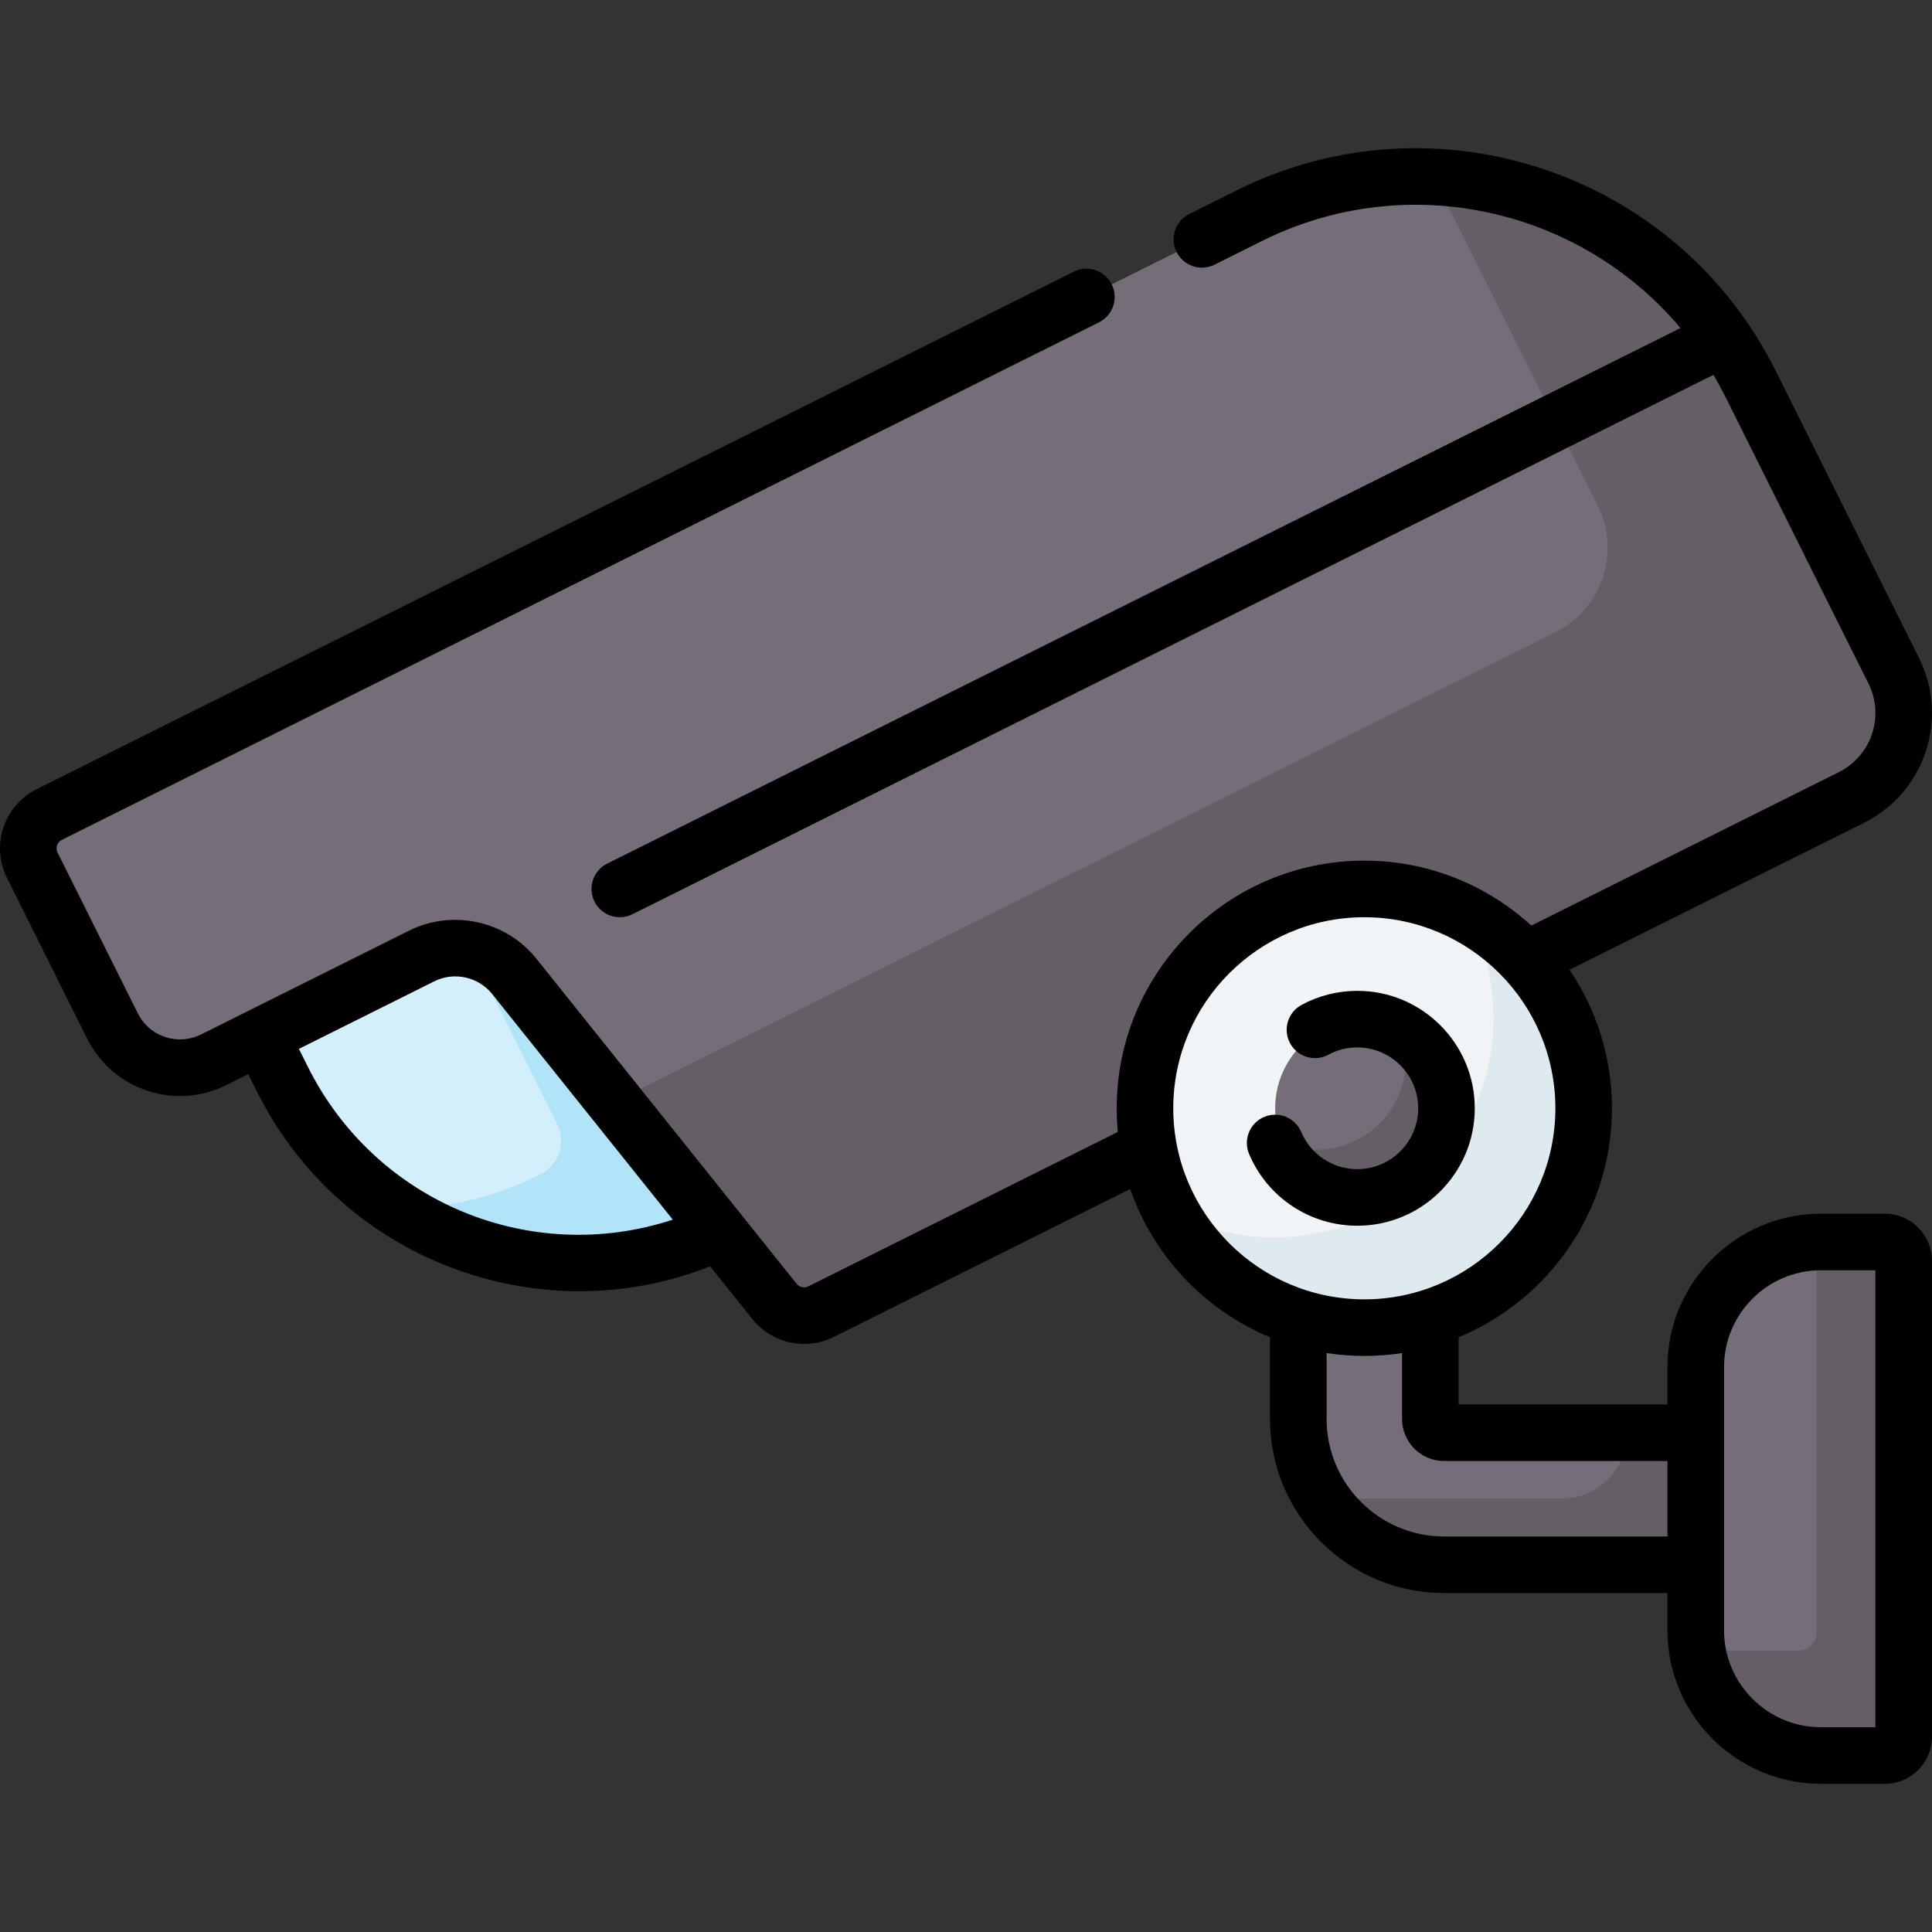 <?xml version="1.0" encoding="UTF-8"?> <svg xmlns="http://www.w3.org/2000/svg" id="Capa_1" height="512" viewBox="0 0 512 512" width="512"><rect x="0" y="0" width="512" height="512" fill="#333333" stroke="none"/> <g> <g> <path d="m201.65 320.945-8.909 4.446c-43.44 21.677-96.227 4.034-117.903-39.405l-9.555-19.148 87.564-43.695z" fill="#d3effb"></path> </g> <g> <path d="m118.816 240.124 28.805 57.725c2.46 4.931.458 10.922-4.473 13.382-12.077 6.027-24.878 9.009-37.531 9.247 25.246 16.359 58.238 19.327 87.104 4.922l8.928-4.455-48.804-97.802z" fill="#b1e4f9"></path> </g> <g> <g> <path d="m461.762 414.679h-79.06c-21.305 0-38.637-17.333-38.637-38.637v-51.966h34.992v51.966c0 2.01 1.635 3.646 3.646 3.646h79.06v34.991z" fill="#756e78"></path> </g> </g> <g> <g> <path d="m431.247 379.687c0 9.638-7.813 17.452-17.452 17.452h-59.927c-1.222 0-2.43-.064-3.624-.175 6.888 10.648 18.859 17.715 32.457 17.715h79.06v-34.992z" fill="#665e66"></path> </g> </g> <g> <path d="m499.502 465.23h-16.925c-18.329 0-33.188-14.859-33.188-33.188v-69.718c0-18.329 14.859-33.188 33.188-33.188h16.925c2.761 0 5 2.239 5 5v126.094c0 2.761-2.239 5-5 5z" fill="#756e78"></path> </g> <g> <path d="m499.503 329.136h-16.934c-.378 0-.752.016-1.127.029v103.26c0 2.761-2.238 4.999-4.999 4.999h-16.933c-3.444 0-6.765-.525-9.888-1.499 1.92 16.498 15.934 29.305 32.947 29.305h16.934c2.761 0 4.999-2.238 4.999-4.999v-126.096c0-2.761-2.238-4.999-4.999-4.999z" fill="#665e66"></path> </g> <g> <path d="m331.063 57.174-318.033 158.701c-4.941 2.465-6.947 8.469-4.482 13.41l21.26 42.604c4.931 9.881 16.938 13.894 26.819 8.963l55.119-27.505c8.429-4.206 18.65-1.959 24.537 5.395l68.993 86.181c2.944 3.677 8.054 4.801 12.269 2.698l273.126-136.291c12.351-6.163 17.368-21.173 11.204-33.524l-38.055-76.262c-24.408-48.913-83.845-68.777-132.757-44.37z" fill="#756e78"></path> </g> <g> <g> <path d="m379.007 46.816c2.312 3.459 4.433 7.103 6.34 10.924l38.055 76.262c6.163 12.351 1.147 27.361-11.204 33.524l-249.333 124.42 42.412 52.978c2.944 3.677 8.054 4.801 12.269 2.698l273.125-136.292c12.351-6.163 17.368-21.173 11.204-33.524l-38.055-76.262c-16.717-33.501-49.867-53.371-84.813-54.728z" fill="#665e66"></path> </g> </g> <g> <circle cx="361.559" cy="293.707" fill="#f1f4f6" r="58.13"></circle> </g> <g> <path d="m388.938 242.424c4.365 8.159 6.847 17.478 6.847 27.379 0 32.104-26.026 58.13-58.13 58.13-9.901 0-19.219-2.482-27.379-6.847 9.79 18.299 29.079 30.751 51.282 30.751 32.104 0 58.13-26.026 58.13-58.13.001-22.203-12.451-41.493-30.75-51.283z" fill="#dfeaef"></path> </g> <g> <circle cx="361.559" cy="293.707" fill="#756e78" r="23.626"></circle> </g> <g> <path d="m370.684 271.909c1.177 2.808 1.828 5.89 1.828 9.125 0 13.048-10.578 23.626-23.626 23.626-3.235 0-6.317-.652-9.125-1.828 3.57 8.518 11.984 14.501 21.798 14.501 13.048 0 23.626-10.578 23.626-23.626 0-9.813-5.983-18.228-14.501-21.798z" fill="#665e66"></path> </g> <g> <path d="m499.503 321.638h-16.934c-22.43 0-40.678 18.248-40.678 40.678v9.873h-55.337v-17.811c23.823-9.851 40.633-33.33 40.633-60.671 0-13.586-4.151-26.221-11.25-36.705l78.081-38.963c16.031-8 22.566-27.551 14.566-43.582l-38.056-76.262c-26.216-52.534-90.284-73.944-142.813-47.731l-12.55 6.263c-3.705 1.849-5.211 6.352-3.362 10.057 1.85 3.706 6.352 5.212 10.057 3.362l12.55-6.263c38.566-19.244 84.363-8.609 110.928 23.052l-284.43 141.933c-3.705 1.849-5.211 6.352-3.362 10.057 1.313 2.631 3.963 4.152 6.715 4.152 1.125 0 2.267-.254 3.342-.79l286.483-142.957c1.062 1.807 2.074 3.658 3.024 5.561l38.056 76.262c4.308 8.632.789 19.16-7.843 23.467l-81.507 40.673c-11.678-10.685-27.217-17.214-44.255-17.214-36.188 0-65.628 29.441-65.628 65.628 0 2.114.11 4.203.306 6.266l-82.042 40.939c-1.045.521-2.335.238-3.067-.675l-68.992-86.182c-8.038-10.043-22.229-13.163-33.739-7.418l-55.119 27.506c-2.986 1.49-6.374 1.729-9.542.67-3.166-1.058-5.731-3.285-7.221-6.272l-21.26-42.604c-.615-1.234-.113-2.738 1.12-3.353l274.88-137.167c3.705-1.849 5.211-6.352 3.362-10.057-1.85-3.705-6.349-5.211-10.057-3.362l-274.88 137.167c-8.632 4.308-12.15 14.835-7.843 23.468l21.26 42.604c3.279 6.571 8.921 11.472 15.886 13.8 6.967 2.328 14.42 1.805 20.991-1.475l5.819-2.904 2.342 4.694c11.104 22.251 30.129 39.065 53.57 47.345 10.375 3.665 21.12 5.487 31.837 5.487 11.772 0 23.508-2.201 34.665-6.579l11.212 14.006c3.395 4.241 8.513 6.542 13.713 6.541 2.636 0 5.294-.592 7.757-1.821l78.635-39.24c6.15 17.79 19.738 32.133 37.038 39.286v21.663c0 25.439 20.696 46.136 46.136 46.136h59.19v9.873c0 22.43 18.248 40.678 40.678 40.678h16.934c6.891 0 12.497-5.606 12.497-12.497v-126.095c.001-6.891-5.605-12.497-12.496-12.497zm-417.947-38.982-2.342-4.694 35.88-17.905c5.234-2.614 11.684-1.192 15.336 3.372l47.87 59.796c-37.491 12.297-78.692-4.393-96.744-40.569zm229.372 11.051c0-27.918 22.713-50.632 50.632-50.632 27.918 0 50.631 22.713 50.631 50.632 0 27.918-22.712 50.632-50.631 50.632-27.918 0-50.632-22.714-50.632-50.632zm130.963 113.474h-59.19c-17.17 0-31.139-13.969-31.139-31.139v-17.467c3.26.501 6.599.761 9.998.761s6.737-.26 9.998-.761v17.467c0 6.145 4.999 11.144 11.144 11.144h59.19v19.995zm55.113 50.55h-14.434c-14.161 0-25.681-11.521-25.681-25.682v-69.734c0-14.161 11.521-25.682 25.681-25.682h14.434z"></path> <path d="m390.827 293.707c0-17.162-13.963-31.124-31.125-31.124-5.158 0-10.271 1.29-14.786 3.731-3.643 1.97-4.999 6.519-3.03 10.162 1.97 3.642 6.515 4.999 10.163 3.03 2.364-1.279 4.938-1.926 7.653-1.926 8.893 0 16.128 7.235 16.128 16.128s-7.235 16.128-16.128 16.128c-6.498 0-12.332-3.867-14.863-9.852-1.614-3.815-6.015-5.597-9.827-3.985-3.815 1.613-5.599 6.012-3.986 9.827 4.884 11.547 16.139 19.007 28.676 19.007 17.163-.002 31.125-13.964 31.125-31.126z"></path> </g> </g> </svg> 